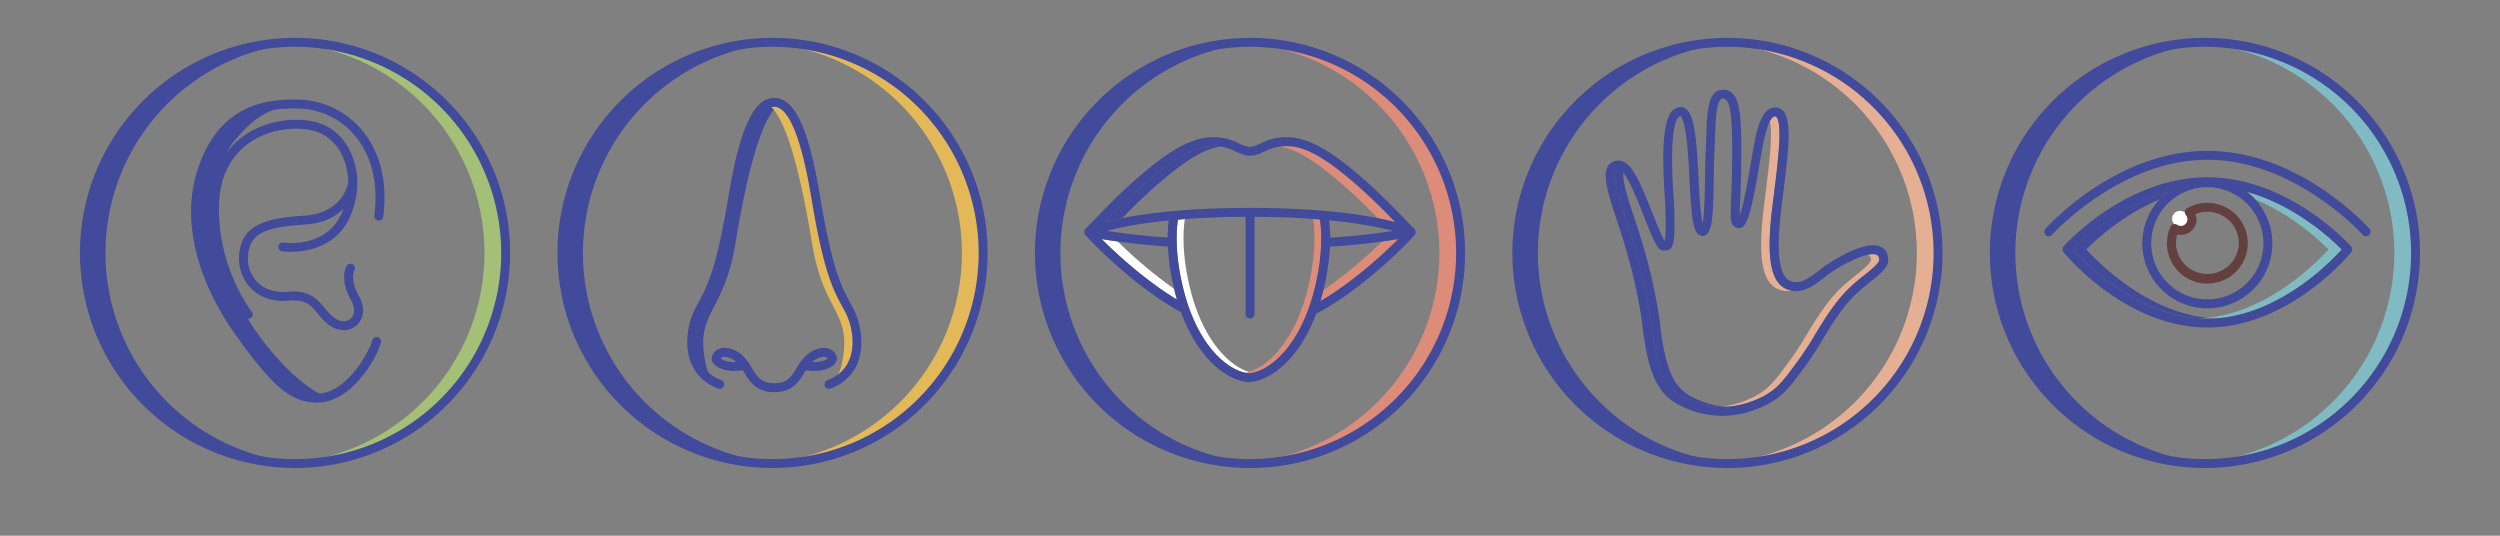 <?xml version="1.0" encoding="utf-8"?><svg id="Layer_1" data-name="Layer 1" xmlns="http://www.w3.org/2000/svg" viewBox="0 0 1400 300"><rect x="0" y="0" width="1400" height="300" fill="#808080" stroke="none"/><defs><style>.cls-1{fill:#414a9b;}.cls-2{fill:#e5af93;}.cls-3{fill:#80bbc3;}.cls-4{fill:#fff;}.cls-5{fill:#633f3e;}.cls-6{fill:#a4bf76;}.cls-7{fill:#e3b858;}.cls-8{fill:#dc8c79;}</style></defs><path class="cls-1" d="M861.21,141.67a117.92,117.92,0,0,1,112-117.77q-2.93-.15-5.88-.15a117.92,117.92,0,1,0,0,235.83q3,0,5.88-.14A117.92,117.92,0,0,1,861.21,141.67Z"/><path class="cls-2" d="M1073.43,141.67a117.91,117.91,0,0,0-112-117.77q2.91-.15,5.87-.15a117.92,117.92,0,1,1,0,235.83c-2,0-3.93-.05-5.87-.14A117.92,117.92,0,0,0,1073.43,141.67Z"/><path class="cls-2" d="M988.8,107.46c-.44,3.54-.88,7.11-1.3,10.64-3.06,26.23-.64,39.7,7.84,43.65a13.12,13.12,0,0,0,8.11,1.07,13.78,13.78,0,0,1-3.32-1.07c-8.48-3.95-10.9-17.42-7.84-43.65.42-3.53.86-7.1,1.3-10.64,2.2-17.71,4.69-37.79,1.24-41.91a.79.79,0,0,0-.62-.36h-.1c-1.11,0-2.11,1.06-3,2.79C992.84,74.93,990.71,92.08,988.8,107.46Z"/><path class="cls-2" d="M1051,142.7a8.43,8.43,0,0,0-4.88,0l.09,0c.39.17,1.32.58,1.44,2.79.1,1.82-4.07,5.18-8.11,8.42-1.84,1.49-3.93,3.17-6.06,5-9.36,8.15-15.72,18.59-21.87,28.68a176.24,176.24,0,0,1-10.3,15.66c-1,1.27-1.88,2.49-2.74,3.64a71,71,0,0,1-7.81,9.35,37.61,37.61,0,0,1-11.12,7.17,49.32,49.32,0,0,1-17.49,4.35,47.8,47.8,0,0,0,22.28-4.35,37.61,37.61,0,0,0,11.12-7.17,71,71,0,0,0,7.81-9.35c.86-1.15,1.77-2.37,2.74-3.64a176.24,176.24,0,0,0,10.3-15.66c6.15-10.09,12.51-20.53,21.87-28.68,2.13-1.85,4.22-3.53,6.06-5,4-3.24,8.21-6.6,8.11-8.42C1052.27,143.28,1051.34,142.87,1051,142.7Z"/><path class="cls-1" d="M947,222c-9.89-5.32-14.41-15.69-17.26-39.64-2-17-7.06-38.18-13.82-58.18l0-.14c-3.6-10.65-7.59-22.47-6.73-27.08-1.07-1.28-2.1-2-3.08-2a1.82,1.82,0,0,0-.65.12c-3.86,1.37,1.09,16,5.46,29l0,.14c6.76,20,11.79,41.21,13.82,58.18,2.85,23.95,7.37,34.32,17.26,39.64a47,47,0,0,0,25,5.74A47.73,47.73,0,0,1,947,222Z"/><path class="cls-1" d="M942,222c9.4,5.05,24.38,9.39,42.34,1.39a37.61,37.61,0,0,0,11.12-7.17,71,71,0,0,0,7.81-9.35c.86-1.15,1.77-2.37,2.74-3.64a176.24,176.24,0,0,0,10.3-15.66c6.15-10.09,12.51-20.53,21.87-28.68,2.13-1.85,4.22-3.53,6.06-5,4-3.24,8.21-6.6,8.11-8.42-.12-2.21-1.05-2.62-1.44-2.79-5.12-2.28-21.56,6.49-28.53,12.11-7.18,5.79-14.29,10.68-22.29,6.94-8.48-3.95-10.9-17.42-7.84-43.65.42-3.53.86-7.1,1.3-10.64,2.2-17.71,4.69-37.79,1.24-41.91a.79.79,0,0,0-.62-.36h-.1c-4.19,0-6.71,14.85-8.39,24.69l-.41,2.41c-3.87,22.5-6.18,32.89-9.69,35a3.41,3.41,0,0,1-2.83.33c-3.95-1.32-3.8-4.9-3.35-15.52.21-5,.5-11.73.57-21,.15-17.34,0-31.95-3.36-35.23a2.26,2.26,0,0,0-1.85-.65c-3.68.11-4,11.58-4.37,21.69-.09,2.82-.18,5.74-.34,8.72-.21,4.12-.28,9-.35,14.26-.33,22.31-.87,30.85-5.28,32.09a3.62,3.62,0,0,1-3.13-.57c-3.43-2.47-4.26-12-5.23-31.76-.09-1.92-.18-3.8-.28-5.58C944.54,70.57,942.29,65.72,941,65c-1.67.27-6.46,4.45-3.85,44.64a193.41,193.41,0,0,1,.49,21c-.29,5.42-1,8.9-3.81,9.47l-.1,0c-5.14,1.06-5.91-.88-13.33-19.44C915.15,107.47,910.16,95,906.11,95a1.82,1.82,0,0,0-.65.12c-3.86,1.37,1.09,16,5.46,29l0,.14c6.76,20,11.79,41.21,13.82,58.18C927.63,206.35,932.15,216.72,942,222Zm44.37,6A57.39,57.39,0,0,1,975,231.76a51.11,51.11,0,0,1-10.52,1.11,52.34,52.34,0,0,1-24.78-6.43c-11.58-6.22-16.77-17.59-19.86-43.45-2-16.64-6.94-37.48-13.59-57.17l0-.14c-6.32-18.72-10.89-32.25-2.41-35.28,8.69-3.11,13.7,9.42,21.29,28.38,2.81,7,5.71,14.28,7.05,16.23.46-1.82,1.2-7.6.06-25.08-2.24-34.68.21-49.14,8.45-49.94a4.82,4.82,0,0,1,3.69,1.22c3.62,3.11,5.38,12,6.5,32.62.1,1.79.19,3.68.29,5.61.39,7.93,1,20.25,2.3,25.63,1-5.35,1.22-17.43,1.34-25.22.07-5.26.15-10.23.36-14.44.15-2.94.24-5.83.33-8.63.47-14.68.85-26.27,9.22-26.53a7.24,7.24,0,0,1,5.5,2.08c4.43,4.33,5.06,15,4.86,38.84-.07,9.32-.36,16.15-.57,21.13-.14,3.34-.27,6.25-.23,8.22,2.26-6.33,4.92-21.78,6.17-29.08l.41-2.4c2.52-14.83,4.91-28.85,13.27-28.85h.41a5.79,5.79,0,0,1,4.19,2.14c4.62,5.51,3,21-.11,45.73-.44,3.53-.88,7.09-1.29,10.61-2.66,22.79-1,35.76,5,38.54,4.9,2.29,9.77-.45,17-6.31,3.45-2.78,24.32-16.95,33.69-12.78,1.88.83,4.16,2.74,4.4,7.08s-4,7.83-10,12.6c-1.81,1.45-3.86,3.1-5.92,4.89-8.78,7.65-14.93,17.74-20.88,27.51a179.44,179.44,0,0,1-10.6,16.1c-1,1.26-1.85,2.45-2.71,3.59C1001.6,217.55,997.47,223.07,986.41,228Z"/><path class="cls-1" d="M967.38,262.08a120.44,120.44,0,1,1,120.43-120.43A120.57,120.57,0,0,1,967.38,262.08Zm0-235.87a115.44,115.44,0,1,0,115.43,115.44A115.57,115.57,0,0,0,967.38,26.21Z"/><path class="cls-1" d="M1128.6,141.67a117.91,117.91,0,0,1,112-117.77q-2.92-.15-5.88-.15a117.92,117.92,0,0,0,0,235.83q3,0,5.88-.14A117.91,117.91,0,0,1,1128.6,141.67Z"/><path class="cls-3" d="M1340.81,141.67a117.91,117.91,0,0,0-112-117.77q2.91-.15,5.87-.15a117.92,117.92,0,1,1,0,235.83c-2,0-3.93-.05-5.87-.14A117.92,117.92,0,0,0,1340.81,141.67Z"/><circle class="cls-4" cx="1220.83" cy="122.5" r="4.44"/><path class="cls-1" d="M1234.76,262.08A120.44,120.44,0,1,1,1355.2,141.65,120.57,120.57,0,0,1,1234.76,262.08Zm0-235.87A115.44,115.44,0,1,0,1350.2,141.65,115.57,115.57,0,0,0,1234.76,26.21Z"/><path class="cls-1" d="M1168.33,139.7c4.69-4.76,19.93-19.15,41-28.06a35.68,35.68,0,0,1,4.61-4.25c-27.22,7.58-47.53,26.68-53.07,32.31,6.84,7.59,37.24,38.71,75.27,38.71,1.26,0,2.5,0,3.74-.1C1203.6,176.38,1175,147,1168.33,139.7Z"/><path class="cls-3" d="M1303.94,139.7c-4.69-4.76-19.93-19.15-41-28.06a35.68,35.68,0,0,0-4.61-4.25c27.22,7.58,47.53,26.68,53.07,32.31-6.84,7.59-37.24,38.71-75.27,38.71-1.25,0-2.5,0-3.74-.1C1268.67,176.38,1297.32,147,1303.94,139.7Z"/><path class="cls-1" d="M1326.89,128.14a2.5,2.5,0,0,1-1.86,4.16,2.51,2.51,0,0,1-1.87-.83c-.37-.42-38.1-42-87-42s-86.65,41.55-87,42a2.48,2.48,0,0,1-1.86.83,2.54,2.54,0,0,1-1.67-.63,2.5,2.5,0,0,1-.19-3.53c1.59-1.79,39.55-43.64,90.75-43.64S1325.3,126.35,1326.89,128.14Z"/><path class="cls-1" d="M1317,140.74l-.12.2c-.05.07-.09.15-.15.22l0,.05c-1.41,1.72-35.1,42.2-80.6,42.2s-79.18-40.48-80.59-42.2l0-.05a1.88,1.88,0,0,1-.16-.23,1.18,1.18,0,0,1-.11-.19,2.44,2.44,0,0,1-.1-.24c0-.07-.06-.14-.08-.22a1.57,1.57,0,0,1,0-.23c0-.08,0-.16,0-.24v-.24c0-.08,0-.16,0-.24a2,2,0,0,1,0-.24c0-.07,0-.15,0-.22l.09-.23c0-.07.07-.15.11-.22a1.22,1.22,0,0,1,.12-.19,1.77,1.77,0,0,1,.16-.22s0,0,0,0c1.41-1.58,35.09-38.71,80.52-38.71s79.12,37.13,80.53,38.71l0,0a1.77,1.77,0,0,1,.16.22,1.27,1.27,0,0,1,.13.19,2.14,2.14,0,0,1,.1.22c0,.08.07.15.09.22s0,.16.06.23,0,.16,0,.24a5.77,5.77,0,0,1,0,.48,2.42,2.42,0,0,1,0,.25c0,.07,0,.15,0,.22a1.55,1.55,0,0,1-.08.23Zm-5.62-1c-5.54-5.63-25.87-24.71-53.07-32.3a36.4,36.4,0,1,1-44.41,0c-27.22,7.58-47.53,26.68-53.07,32.31,6.84,7.59,37.24,38.71,75.27,38.71S1304.57,147.3,1311.41,139.7Zm-43.87-3.48a31.41,31.41,0,1,0-31.41,31.4A31.44,31.44,0,0,0,1267.54,136.22Z"/><path class="cls-5" d="M1217.16,125.59l.24-.07.24,0,.23,0a2,2,0,0,1,.24,0,2.13,2.13,0,0,1,.25,0,1.66,1.66,0,0,1,.21.06c.09,0,.18.05.27.09l.21.12.19.1a3.7,3.7,0,0,0,4.88-5.46c0-.06-.09-.13-.14-.2s-.09-.11-.13-.18a2.73,2.73,0,0,1-.14-.31c0-.05,0-.11-.07-.17a1.81,1.81,0,0,1-.06-.27c0-.06,0-.13,0-.2a5.77,5.77,0,0,1,0-.48,1,1,0,0,1,0-.24,1.57,1.57,0,0,1,0-.23,2.34,2.34,0,0,1,.09-.24,1.8,1.8,0,0,1,.08-.21c0-.07.08-.12.11-.19s.09-.16.15-.23l.12-.13a2.39,2.39,0,0,1,.22-.23,1.5,1.5,0,0,1,.2-.14,2.31,2.31,0,0,1,.19-.14,22.92,22.92,0,0,1,11.36-3.06,22.62,22.62,0,1,1-22.61,22.62,21.76,21.76,0,0,1,2-9.18l0-.1.1-.17c0-.06.06-.13.1-.19l0,0,.16-.2.16-.17a1.25,1.25,0,0,1,.19-.15,1.3,1.3,0,0,1,.2-.15l.2-.11.23-.11A1.41,1.41,0,0,1,1217.16,125.59Zm36.59,10.63a17.6,17.6,0,0,0-24.26-16.31,8.85,8.85,0,0,1,.51,2.93,8.63,8.63,0,0,1-10.73,8.44,16.71,16.71,0,0,0-.75,4.94,17.62,17.62,0,0,0,35.23,0Z"/><path class="cls-1" d="M59.07,141.67a117.91,117.91,0,0,1,112-117.77q-2.91-.15-5.87-.15a117.92,117.92,0,1,0,0,235.83c2,0,3.93-.05,5.87-.14A117.92,117.92,0,0,1,59.07,141.67Z"/><path class="cls-6" d="M271.28,141.67a117.91,117.91,0,0,0-112-117.77q2.92-.15,5.88-.15a117.92,117.92,0,0,1,0,235.83q-3,0-5.88-.14A117.91,117.91,0,0,0,271.28,141.67Z"/><path class="cls-1" d="M165.24,262.08A120.44,120.44,0,1,1,285.67,141.65,120.58,120.58,0,0,1,165.24,262.08Zm0-235.87A115.44,115.44,0,1,0,280.67,141.65,115.58,115.58,0,0,0,165.24,26.21Z"/><path class="cls-1" d="M130.61,164c-16.75-34-13.59-67.09,0-84.25,12.33-15.58,22.55-20.25,37.72-21.1-1.58-.11-3.17-.16-4.75-.15-17.89.17-28.92,4.09-42.5,21.25s-16.75,50.25,0,84.25,43.85,58.21,56.75,59.5a9.58,9.58,0,0,0,4.81-1.25C168.64,216.78,145.53,194.28,130.61,164Z"/><path class="cls-1" d="M202.24,72.31a47.84,47.84,0,0,0-35-16.52c-18.56-.48-44.59,3-56.4,38.67-13,39.31,10.4,78.17,21.08,93.06,21.09,29.39,30.78,37.54,45.1,37.91h.58c20.11,0,34-26.58,35.7-33.46a2.5,2.5,0,1,0-4.84-1.23c-1.3,5.14-14.1,30.16-31.31,29.68-11.63-.3-19.59-5.76-41.17-35.83-10.23-14.26-32.7-51.44-20.4-88.57,10.65-32.13,33.14-35.71,51.53-35.24a42.3,42.3,0,0,1,31.31,14.78c6.71,7.8,14.1,22,11.23,45.11a2.5,2.5,0,0,0,5,.61C217.74,96.31,209.61,80.87,202.24,72.31Z"/><path class="cls-1" d="M170.47,120.77c-21.64,1.32-34.53,5.13-36.41,20.65a24.09,24.09,0,0,0,6.3,19.87c5.21,5.35,12.74,7.88,21.21,7.09,9.6-.89,12.58,2.69,16.36,7.23a34.73,34.73,0,0,0,7,6.86,13.44,13.44,0,0,0,7.52,2.43,10.74,10.74,0,0,0,7.32-2.78c3.29-3,5.36-8.85,1.28-16.26-5.28-9.58-2.66-14.29-2.66-14.29a2.5,2.5,0,1,0-4.18-2.75c-.46.7-4.29,7.2,2.46,19.45,2.24,4.07,2.14,8-.27,10.15-2.21,2-5.62,2-8.66-.09a29.45,29.45,0,0,1-6-5.93c-4.15-5-8.44-10.12-20.66-9-6.93.65-13-1.35-17.16-5.6A18.84,18.84,0,0,1,139,142c1.32-10.93,9-14.88,31.76-16.27,10.49-.65,17.27-4.48,21.63-8.84-.45,1.19-.94,2.37-1.51,3.52C181.8,139,159.78,136,158.84,135.83a2.5,2.5,0,1,0-.74,4.94c.27,0,26.56,3.73,37.29-18.13a45.56,45.56,0,0,0,4.67-20.23,1.5,1.5,0,0,0,0-.3,41,41,0,0,0-3.62-16.64c-4-8.78-10.94-14.83-19.47-17.06-11.16-2.91-28.3-1.45-41.42,8.35-11.19,8.37-17.37,21.29-17.89,37.36-1.2,37.44,18.57,62.43,19.41,63.48a2.5,2.5,0,0,0,3.9-3.13c-.2-.25-19.45-24.67-18.31-60.19.46-14.5,6-26.09,15.89-33.51,11.78-8.81,27.15-10.12,37.16-7.52,7,1.84,12.8,6.92,16.18,14.3A36.15,36.15,0,0,1,195,102.43C194.45,105.15,190.51,119.54,170.47,120.77Z"/><path class="cls-1" d="M326.45,141.67a117.91,117.91,0,0,1,112-117.77q-2.91-.15-5.87-.15a117.92,117.92,0,1,0,0,235.83c2,0,3.93-.05,5.87-.14A117.92,117.92,0,0,1,326.45,141.67Z"/><path class="cls-7" d="M538.66,141.67a117.91,117.91,0,0,0-112-117.77q2.92-.15,5.88-.15a117.92,117.92,0,0,1,0,235.83q-3,0-5.88-.14A117.91,117.91,0,0,0,538.66,141.67Z"/><path class="cls-1" d="M394.33,199c-3.5-24.75,11.25-24.75,17.5-62.72C417.54,101.6,426,64.57,436.7,58.4a6.18,6.18,0,0,0-3.12-.9c-12.25,0-21.75,40.8-28,78.78s-21,38-17.5,62.72c2.09,14.75,13.43,16.18,17.82,16C398.75,214.27,395.94,210.38,394.33,199Z"/><path class="cls-7" d="M472.26,199c3.5-24.75-11.25-24.75-17.5-62.72-5.71-34.68-14.12-71.71-24.87-77.88a6.19,6.19,0,0,1,3.13-.9c12.24,0,21.74,40.8,28,78.78s21,38,17.5,62.72c-2.08,14.75-13.43,16.18-17.82,16C467.84,214.27,470.65,210.38,472.26,199Z"/><path class="cls-1" d="M432.62,262.08A120.44,120.44,0,1,1,553.05,141.65,120.57,120.57,0,0,1,432.62,262.08Zm0-235.87A115.44,115.44,0,1,0,548.05,141.65,115.57,115.57,0,0,0,432.62,26.21Z"/><path class="cls-1" d="M468.47,199.69a6.71,6.71,0,0,0-4.61-4.52c-3.45-1-8.06.3-11.75,3.35A28.72,28.72,0,0,0,446.2,206c-3,4.82-5.31,8.63-12.62,8.63S423.92,210.86,421,206a28.72,28.72,0,0,0-5.91-7.52c-3.68-3.05-8.3-4.36-11.75-3.35a6.68,6.68,0,0,0-4.6,4.52,4.36,4.36,0,0,0,1.17,4.31c2.52,2.72,8.7,4.61,16,3.35l.81,1.31c3.18,5.16,6.78,11,16.89,11s13.7-5.85,16.88-11l.81-1.31c7.32,1.26,13.5-.63,16-3.35A4.36,4.36,0,0,0,468.47,199.69Zm-64.82,1.05a1.66,1.66,0,0,1,1.05-.77c1.56-.46,4.52.22,7.16,2.41.14.11.27.23.4.35C407.68,203,404.56,201.6,403.65,200.74Zm51.24,2,.41-.35c2.64-2.19,5.6-2.87,7.15-2.41a1.66,1.66,0,0,1,1.05.77C462.59,201.6,459.47,202.94,454.89,202.73Z"/><path class="cls-1" d="M477.62,172.33l-1-1.89c-5.65-10.39-10.53-19.36-17.43-60.76C452.85,71.75,445,54.83,433.58,54.83S414.3,71.75,408,109.68c-6.9,41.4-11.78,50.37-17.42,60.76l-1,1.89c-4.17,7.75-6.65,20.14-2.78,30.37a25.12,25.12,0,0,0,15.41,14.86,2.38,2.38,0,0,0,.86.16,2.5,2.5,0,0,0,.87-4.84c-6.13-2.27-10.33-6.29-12.47-11.95-3.29-8.71-1-19.7,2.51-26.23l1-1.87c5.86-10.79,10.93-20.1,18-62.32,7-41.89,15.09-50.68,20.67-50.68s13.68,8.79,20.66,50.68c7,42.22,12.1,51.53,18,62.32l1,1.87c3.52,6.53,5.8,17.52,2.51,26.23-2.14,5.66-6.34,9.68-12.47,11.95a2.5,2.5,0,0,0,.87,4.84,2.43,2.43,0,0,0,.87-.16,25.17,25.17,0,0,0,15.41-14.86C484.27,192.47,481.79,180.08,477.62,172.33Z"/><path class="cls-1" d="M593.83,141.67a117.92,117.92,0,0,1,112-117.77q-2.93-.15-5.88-.15a117.92,117.92,0,1,0,0,235.83q3,0,5.88-.14A117.92,117.92,0,0,1,593.83,141.67Z"/><path class="cls-8" d="M806.05,141.67A117.92,117.92,0,0,0,694,23.9q2.93-.15,5.88-.15a117.92,117.92,0,1,1,0,235.83q-3,0-5.88-.14A117.92,117.92,0,0,0,806.05,141.67Z"/><path class="cls-4" d="M666.42,161.41c-5-20.33-3.63-34.16-2.9-38.72,9.65-.82,20.92-1.13,34-1.27-14.73.06-27.28.68-37.88,1.58-.73,4.56-2.06,18.08,2.92,38.41,8.32,34,26.71,47.05,36.84,47.57a13.87,13.87,0,0,0,1.94-.24C690.92,206.79,674.23,193.31,666.42,161.41Z"/><path class="cls-8" d="M732.43,161.41c5-20.33,3.63-34.16,2.9-38.72-9.66-.82-20.92-1.13-34-1.27,14.73.06,27.28.68,37.88,1.58.73,4.56,2.06,18.08-2.92,38.41-8.32,34-26.71,47.05-36.84,47.57a13.69,13.69,0,0,1-1.94-.24C707.92,206.79,724.62,193.31,732.43,161.41Z"/><path class="cls-4" d="M657.48,161.73a257.7,257.7,0,0,1-31.56-26.5c-3.51-.48-6.55-1-9-1.37,8,8,24.12,23,42.18,33.9-.48-1.68-1-3.38-1.39-5.17C657.61,162.3,657.55,162,657.48,161.73Z"/><path class="cls-1" d="M648.76,102.79c11.49-9.86,23.58-19.11,34.71-20.7a27.26,27.26,0,0,0-5.63-.21c-11.67.67-24.54,10.45-36.72,20.91-8.81,7.58-16.35,15.27-22.51,21.63,2.68-.71,5.95-1.49,9.84-2.26C634.18,116.28,641,109.49,648.76,102.79Z"/><path class="cls-8" d="M741.08,162.59a283.42,283.42,0,0,0,33-27.36c3.51-.48,6.55-1,9-1.37-8,8-24.9,23.89-43.69,34.8.48-1.68,1.22-4.28,1.66-6.07Z"/><path class="cls-8" d="M751.24,102.79c-11.49-9.86-23.58-19.11-34.71-20.7a27.26,27.26,0,0,1,5.63-.21c11.67.67,24.54,10.45,36.72,20.91,8.81,7.58,16.35,15.27,22.51,21.63-2.68-.71-5.94-1.49-9.84-2.26C765.82,116.28,759,109.49,751.24,102.79Z"/><path class="cls-1" d="M700,21.21A120.44,120.44,0,1,1,579.57,141.65,120.57,120.57,0,0,1,700,21.21ZM815.43,141.65A115.43,115.43,0,1,0,700,257.08,115.57,115.57,0,0,0,815.43,141.65Z"/><path class="cls-1" d="M792.81,129.65a1.1,1.1,0,0,1,0,.18v.41a2.56,2.56,0,0,1-.05.27.61.61,0,0,1,0,.13,3,3,0,0,1-.13.39l-.06.1c0,.09-.09.18-.15.27a.3.3,0,0,1-.07.08,1.49,1.49,0,0,1-.15.2c-1,1.14-25.62,28-54.3,43.59a2.19,2.19,0,0,1-.76.25c-9.75,26.27-25.79,37.13-36.38,38.35a2.36,2.36,0,0,1-.75.13l-.62,0-.62,0a2.32,2.32,0,0,1-.75-.13c-10.68-1.23-26.89-12.27-36.62-39-28.37-15.67-52.56-42.06-53.58-43.19a1,1,0,0,1-.12-.16l-.08-.09a2,2,0,0,1-.17-.3l-.06-.1c0-.13-.1-.26-.14-.39s0-.09,0-.13a2.56,2.56,0,0,1-.05-.27v-.17a1.92,1.92,0,0,1,0-.24,1.1,1.1,0,0,1,0-.18,2.23,2.23,0,0,1,0-.23c0-.06,0-.12,0-.18l.08-.21a1.51,1.51,0,0,1,.09-.18.42.42,0,0,1,0-.1l.07-.09.11-.16a1.46,1.46,0,0,1,.16-.19l.07-.09c1.72-1.7,3.65-3.7,5.89-6,6.46-6.67,14.49-15,24.07-23.21,12.84-11,26.54-21.35,39.69-22.12a31.36,31.36,0,0,1,16.53,3.48c2.24,1,4,1.86,5.92,1.86s3.68-.82,5.92-1.86a31.31,31.31,0,0,1,16.53-3.48C735.6,77.65,749.3,88,762.13,99c9.58,8.24,17.62,16.54,24.08,23.21,2.24,2.31,4.17,4.31,5.89,6l.07.09a1.46,1.46,0,0,1,.16.19l.11.16a.47.47,0,0,1,.06.09l0,.1.09.18a1.72,1.72,0,0,1,.07.21l.06.18C792.78,129.5,792.8,129.58,792.81,129.65Zm-11.42-5.23c-6.17-6.36-13.7-14-22.51-21.63-12.18-10.46-25-20.24-36.72-20.91-6.74-.4-10.67,1.42-14.15,3-2.57,1.19-5,2.32-8,2.32s-5.44-1.13-8-2.32c-3.48-1.6-7.41-3.42-14.15-3-11.67.67-24.54,10.45-36.72,20.91-8.81,7.58-16.35,15.27-22.51,21.63,12.54-3.34,37.83-8,81.39-8S768.85,121.08,781.39,124.42Zm1.72,9.44a380.29,380.29,0,0,1-38.34,4.27,128.48,128.48,0,0,1-3.69,24.46c-.52,2.1-1.07,4.11-1.66,6.07C758.09,157.66,774.87,142.07,783.11,133.86Zm-3-4.57c-7.15-1.89-18.75-4.28-35.82-5.93a75.38,75.38,0,0,1,.63,9.75C759.89,132.17,772.17,130.54,780.08,129.29Zm-43.86,32.12c5-20.47,3.62-34,2.9-38.51-10.33-.85-22.48-1.42-36.62-1.48v54.44a2.5,2.5,0,0,1-5,0V121.42c-14.73.06-27.28.68-37.88,1.58-.73,4.56-2.06,18.08,2.92,38.41,8.32,34,26.71,47.05,36.84,47.57C709.5,208.46,727.9,195.38,736.22,161.41Zm-77.15,6.35c-.48-1.68-1-3.38-1.39-5.17a128.83,128.83,0,0,1-3.7-24.54c-16.28-1.05-29.35-2.9-37.09-4.19C624.91,141.85,641,156.83,659.07,167.76ZM653.87,133a75.73,75.73,0,0,1,.61-9.56c-16.45,1.65-27.65,4-34.6,5.82C627.57,130.5,639.4,132.08,653.87,133Z"/></svg>